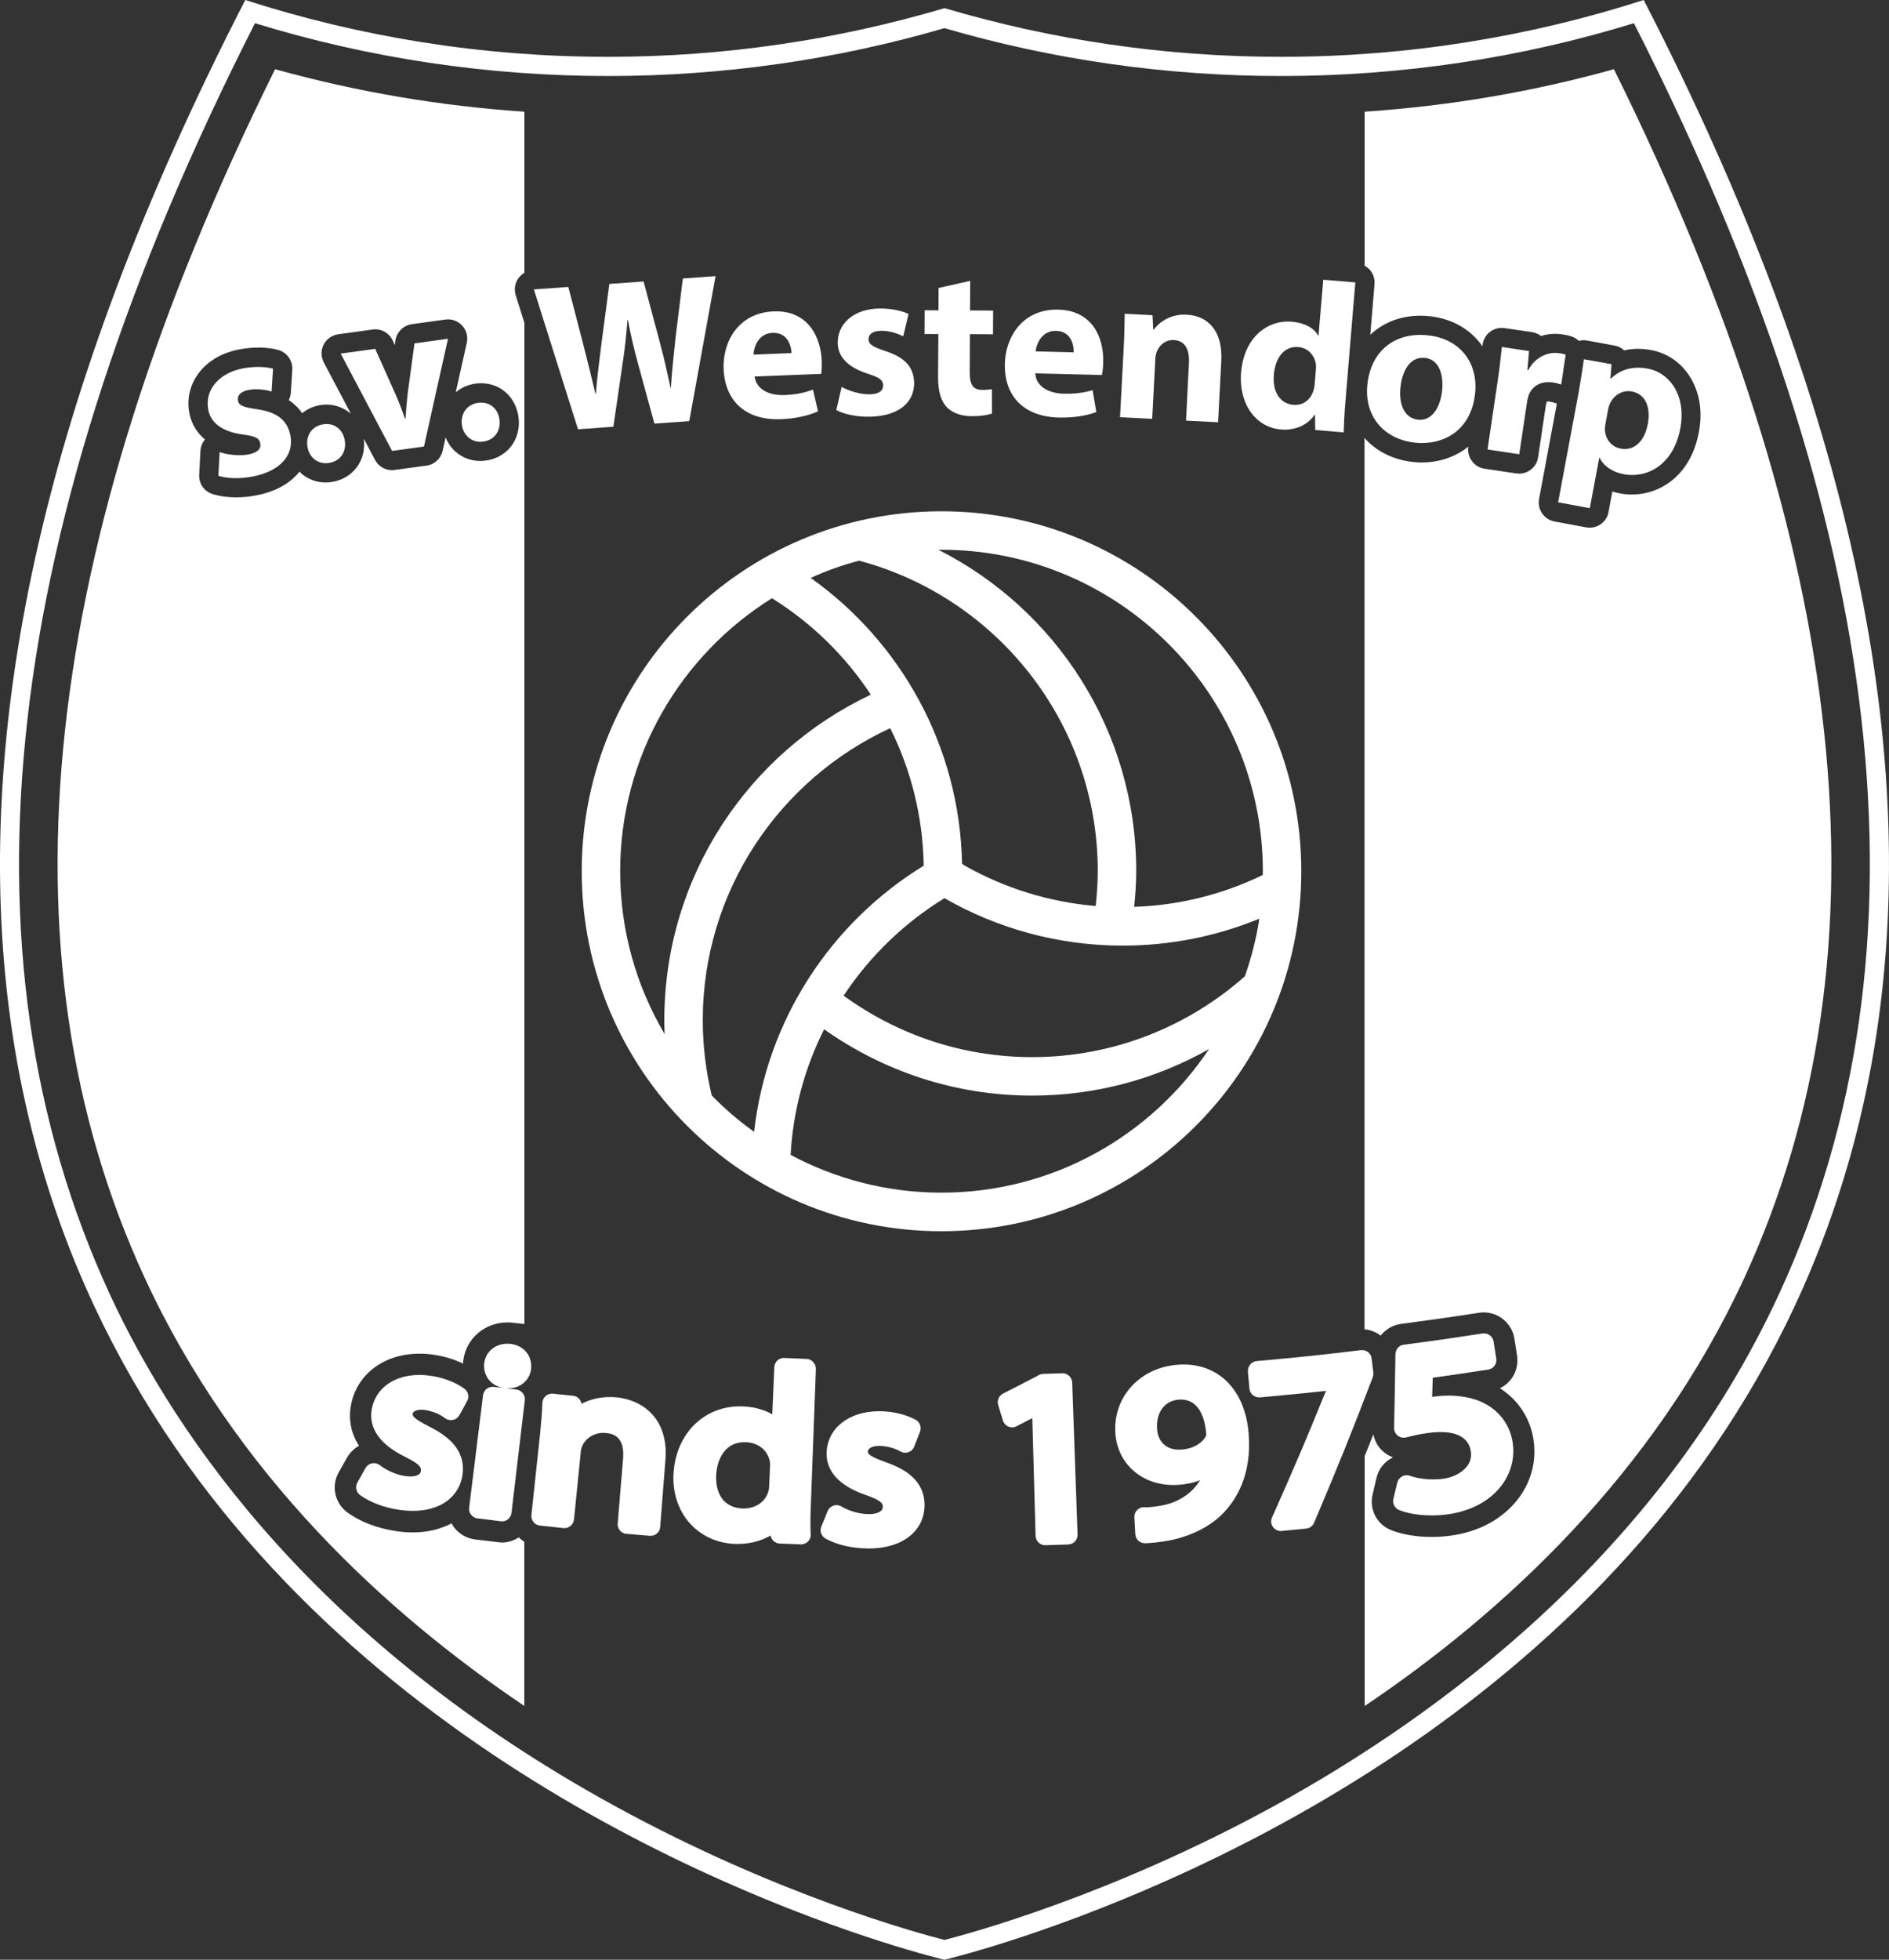 <?xml version="1.0" encoding="utf-8"?>
<!-- Generator: Adobe Illustrator 27.5.0, SVG Export Plug-In . SVG Version: 6.00 Build 0)  -->
<svg version="1.1" id="Laag_1" xmlns="http://www.w3.org/2000/svg" xmlns:xlink="http://www.w3.org/1999/xlink" x="0px" y="0px"
	 width="1832.1px" height="1900px" viewBox="0 0 1832.1 1900" style="enable-background:new 0 0 1832.1 1900;" xml:space="preserve"
	>
<rect x="0" y="0" width="1832.1" height="1900" fill="#333333" stroke="none"/>
<style type="text/css">
	.st0{fill:#7BBBDA;}
	.st1{fill:#FFFFFF;}
</style>
<g>
	<path class="st1" d="M1234.7,1751.5c-157.2,86-293.3,122.8-318.7,129.3c-25.4-6.5-161.4-43.3-318.7-129.3
		c-288.8-157.9-426.2-357.2-490.8-496.7C-47,922.6,0.4,508.1,247.3,22.5c110.7,34,225.8,51.2,342.5,51.2
		c110.8,0,220.5-15.6,326.2-46.4c105.8,30.8,215.5,46.4,326.3,46.4c116.6,0,231.7-17.2,342.4-51.2
		c246.9,485.5,294.3,900.1,140.7,1232.2C1608.7,1507.4,1394.1,1664.3,1234.7,1751.5 M1594.2,0c-110.9,35.7-229.1,55.1-351.8,55.1
		c-113.4,0-222.9-16.6-326.3-47.2C812.6,38.5,703.1,55.1,589.8,55.1C467,55.1,348.8,35.7,237.9,0C-563.3,1555.9,916,1900,916,1900
		S2395.4,1555.9,1594.2,0"/>
	<path class="st1" d="M913.1,1156.3c-52.8,0-102.6-13.3-146.3-36.6c2.4-43.6,13.9-84.8,32.5-121.8c57,40.4,126.6,64.3,201.8,64.3
		c62.3,0,120.8-16.4,171.5-45.1C1116.6,1101,1021.2,1156.3,913.1,1156.3 M690.3,1062.1c-5.6-23.4-8.7-47.8-8.7-72.9
		c0-125.5,74.6-233.8,181.8-283.2c20.1,40.3,31.7,85.6,32.5,133.3c-89.4,54.8-152.2,148.8-164.5,258
		C716.6,1086.8,702.9,1075,690.3,1062.1 M644.6,1002.5c-27.4-46.3-43.1-100.3-43.1-157.9c0-111.6,58.9-209.5,147.2-264.6
		c38.3,23.8,71.1,55.8,95.9,93.5c-118.4,55.8-200.3,176.2-200.3,315.7C644.3,993.7,644.4,998.1,644.6,1002.5 M833.3,543.6
		c133.1,35.5,231.4,157,231.4,301.1c0,11.4-0.9,22.6-2,33.7c-45.5-3.9-88.3-17.4-126.2-38.7c0,0-1.4-0.8-3.4-2.2
		c-2.3-114.4-59.7-215.3-146.8-277.2C801.4,553.4,817.1,547.8,833.3,543.6 M913.1,533c171.9,0,311.7,139.8,311.7,311.7
		c0,1.3-0.1,2.4-0.1,3.6c-37.9,18.5-80.2,29.4-124.7,30.9c1.1-11.4,2-22.9,2-34.6c0-136.2-78.1-254.1-191.9-311.6
		C911.1,533.1,912.1,533,913.1,533 M1207.4,946.5c-55,48.7-127.3,78.4-206.3,78.4c-68.3,0-131.5-22.2-182.9-59.6
		c25.3-38.2,58.7-70.5,97.8-94.5c51,29.2,110,46,172.9,46c46.9,0,91.6-9.3,132.5-26.1C1218.5,910,1213.6,928.6,1207.4,946.5
		 M1262.1,844.7c0-192.7-156.3-349-349-349s-348.9,156.3-348.9,349s156.2,349,348.9,349S1262.1,1037.4,1262.1,844.7"/>
	<path class="st1" d="M412.1,1367L412.1,1367c10.2,1.5,17.1,6,19.6,8c2.2,1.6,4.9,2.2,7.6,1.6c2.7-0.5,4.9-2.2,6.3-4.6l7.5-13.7
		c2.2-4.1,1-9.3-2.8-12c-8.6-6.2-20.6-10.8-32.9-12.5c-29.9-4.3-53.3,9.5-57,33.5c-1.9,12.4,2.2,30.4,32.8,45.3
		c15.8,7.7,15.3,11.1,15,13.6c-0.2,1.4-0.8,2.4-1.8,3.2c-1.2,0.9-5.1,3-13.9,1.6c-9.3-1.4-18.9-6.3-24-10.4
		c-2.2-1.7-4.9-2.4-7.6-1.9c-2.7,0.5-5,2.2-6.4,4.6l-7.9,14.1c-2.3,4.1-1.2,9.3,2.6,12.1c9.6,7,23.5,12.2,37.9,14.3
		c4.7,0.7,9.2,1,13.4,1c13.4,0,24.8-3.3,33.4-9.8c8.2-6.3,13.3-15,14.7-25.4c3.3-25.1-15.8-38.2-32.8-46.8
		c-14.8-7.5-15.8-10.1-15.5-12.1C400.6,1367.8,405.5,1366.1,412.1,1367"/>
	<path class="st1" d="M495.1,1302.9L495.1,1302.9c-13-1.4-24,6.5-25.5,18.8c-0.7,5.6,0.9,11.2,4.3,15.7c3.5,4.6,8.8,7.5,14.8,8.4
		l-9.8-1.2c-2.4-0.3-4.9,0.4-6.9,1.9c-1.9,1.5-3.2,3.8-3.5,6.2l-13.5,109c-0.7,5.1,3,9.7,8.1,10.4c9.1,1.1,13.7,1.7,22.7,2.8
		c0.4,0.1,0.7,0.1,1.1,0.1c2,0,4.1-0.7,5.7-2c1.9-1.5,3.2-3.8,3.5-6.3l12.9-109.1c0.6-5.1-3.1-9.7-8.1-10.4l-10.5-1.3
		c0.8,0.1,1.6,0.1,2.4,0.1c5.6,0,10.7-1.6,14.7-4.9c4.3-3.5,7.1-8.5,7.6-14.2C516.4,1314.6,508,1304.4,495.1,1302.9"/>
	<path class="st1" d="M597.6,1354.7L597.6,1354.7c-13.4-1.1-24.7,1.6-33.6,6.3c-0.7-4.1-4-7.4-8.2-7.8l-19.5-2
		c-2.6-0.3-5.2,0.6-7.1,2.3c-2,1.7-3.1,4.2-3.2,6.8c-0.2,8.2-0.9,16.9-2.1,28.9l-8.5,79.6c-0.3,2.5,0.5,4.9,2,6.9
		c1.6,1.9,3.8,3.1,6.3,3.4l22.8,2.4c2.4,0.3,4.9-0.5,6.8-2c1.9-1.6,3.1-3.9,3.4-6.3l6.6-65.7c0.3-2.7,1-4.8,1.6-6.1
		c3-6.5,11.4-13.1,22.4-12.1c5.2,0.5,18.9,1.7,17,24.7l-5.2,63c-0.5,5.2,3.4,9.7,8.5,10.1c9.2,0.8,13.7,1.1,22.8,1.9
		c0.2,0,0.5,0,0.7,0c2.2,0,4.4-0.8,6-2.2c1.9-1.6,3.1-3.9,3.2-6.4l5.1-65.4C648.5,1373.9,621.6,1356.9,597.6,1354.7"/>
	<path class="st1" d="M746.8,1422.4l-0.8,18.1v0.1c-0.1,2.6-0.3,4.4-1,6.1c-3.2,10.1-13.3,16.2-24.9,15.8c-7.9-0.4-14.1-3.1-18.5-8
		c-5.1-5.8-7.6-14.6-7-24.7c1-15.5,8.8-31.6,27.6-31.6c0.6,0,1.2,0,1.8,0.1c13,0.7,20.6,9.2,22.4,17.7
		C746.8,1417,747,1419.3,746.8,1422.4 M782.4,1317.5c-8.7-0.3-13-0.5-21.7-0.9c-5.1-0.4-9.5,3.8-9.7,8.9l-2,45.7
		c-7.7-4.4-17.1-7.1-27.4-7.6c-37-2.1-65.7,25-68.3,64.2c-1.3,18.7,4.3,36.1,15.5,48.8c10.7,12.1,26,19.3,42.9,20.2
		c13.3,0.7,25.7-2.3,35.7-8.1c0.7,4.3,4.3,7.6,8.8,7.8l20.5,0.8c0.1,0,0.2,0,0.3,0c2.5,0,4.9-1,6.7-2.8c1.9-1.9,2.8-4.4,2.6-7.1
		c-0.4-6-0.4-15.8,0.1-27.4l4.9-132.6c0.1-2.5-0.8-4.9-2.5-6.7C787.2,1318.7,784.9,1317.6,782.4,1317.5"/>
	<path class="st1" d="M858.5,1417.4c-16.9-6-16.8-8.5-16.8-10.1c0.1-3.3,4.7-5.5,11.3-5.5c10.2,0.2,17.6,3.9,20.4,5.4
		c2.3,1.4,5.2,1.6,7.7,0.7c2.6-0.9,4.6-2.8,5.6-5.4l5.6-14.4c1.7-4.4-0.1-9.3-4.2-11.6c-9.3-5.1-21.8-8.1-34.1-8.3
		c-0.5,0-0.9,0-1.3,0c-29.5,0-50.3,16.5-51,40.4c-0.3,12.6,6,29.9,38.1,40.9c16.6,5.6,16.5,9.1,16.4,11.6c0,1.4-0.5,2.4-1.4,3.4
		c-1.1,1-4.6,3.9-13.6,3.4c-9.3-0.2-19.5-3.9-25-7.3c-2.4-1.4-5.2-1.8-7.8-0.9c-2.6,0.9-4.7,2.8-5.7,5.3l-6.1,15
		c-1.8,4.4,0,9.4,4.1,11.7c10.4,5.8,24.7,9.2,39.4,9.5c0.7,0.1,1.3,0.1,2,0.1c18.5,0,33.4-5.1,43.2-14.6c7.4-7.2,11.3-16.6,11.4-27
		C896.9,1434.3,876.4,1423.7,858.5,1417.4"/>
	<path class="st1" d="M1036.9,1333.9c-1.8-1.7-4.1-2.6-6.7-2.5l-18.5,0.6c-1.4,0.1-2.8,0.4-4,1.1c-13.9,7.3-20.8,10.9-34.9,18
		c-4,2-6,6.7-4.7,11l4.6,15.1c0.8,2.6,2.7,4.8,5.3,5.9c2.5,1.1,5.5,1,7.9-0.3c6.1-3.2,10.6-5.5,15.3-7.9l3.2,114.2
		c0.2,5.1,4.3,9,9.3,9h0.3c8.8-0.3,13.3-0.4,22.1-0.7c5.1-0.2,9.2-4.5,9-9.6l-5.2-147.4C1039.8,1337.9,1038.7,1335.6,1036.9,1333.9"
		/>
	<path class="st1" d="M1169.7,1392.3c-0.1,0.1-0.1,0.2-0.2,0.2c-3.1,5.7-11,12.1-23.8,12.9c-6.7,0.5-12.6-1.2-16.7-4.9
		c-4.1-3.6-6.5-9-6.8-15.6c-1-15.8,7.6-27,21.1-27.9c0.6-0.1,1.3-0.1,1.9-0.1c19.2,0,23.7,20.8,24.7,33.4
		C1169.9,1391,1169.9,1391.9,1169.7,1392.3 M1142.7,1323.1c-36.6,2.5-62.8,30.6-61,65.4c0.7,14.7,6.9,27.9,17.5,37.3
		c11.3,10,26.7,14.9,43.7,13.8c7.6-0.5,14.7-2,21-4.6c-2.3,3.9-5.2,7.5-8.5,10.6c-7.6,7.2-18.3,12.3-29.2,14.1
		c-7.7,1.3-12.6,1.8-16.4,1.6c-2.6-0.3-5.1,0.9-7,2.8c-1.8,1.8-2.8,4.4-2.6,7l0.9,16.3c0.3,4.9,4.4,8.8,9.3,8.8h0.1
		c6-0.1,14.1-1,22.5-2.5c20.7-3.8,39.8-13.1,52.3-25.6c13.6-13.5,29.1-38.2,25.7-78.6C1207.5,1346.7,1180.7,1320.4,1142.7,1323.1"/>
	<path class="st1" d="M1331.9,1330.2l-1.6-13.1c-0.6-5.1-5.1-8.6-10.4-8.1c-40.6,4.9-60.4,6.9-101.1,10.6c-2.4,0.2-4.7,1.4-6.3,3.4
		c-1.6,1.9-2.3,4.3-2.2,6.8l1.5,16.5c0.2,2.5,1.4,4.8,3.4,6.4c1.9,1.5,4.4,2.3,6.8,2.1c26.4-2.4,41.6-3.9,64-6.3
		c-18.8,46.4-30.2,73.1-52.3,122.8c-1.4,3-1,6.5,1,9.2c1.8,2.4,4.6,3.9,7.6,3.9c0.3,0,0.6-0.1,0.9-0.1c9.4-0.9,14.1-1.4,23.6-2.3
		c3.4-0.3,6.3-2.5,7.7-5.6c23.9-56.5,35.2-84.3,57.1-141.6C1331.9,1333.3,1332.1,1331.7,1331.9,1330.2"/>
	<path class="st1" d="M1399.6,1433.7c-14,1.9-26.8-0.9-32.1-2.9c-2.5-0.9-5.3-0.7-7.6,0.6c-2.4,1.3-4.1,3.5-4.7,6l-3.8,15.8
		c-1.1,4.4,1.3,9,5.5,10.8c6.8,2.8,18,5.2,31.5,5.2c5.1,0,10.5-0.3,16.2-1.1c22.2-3.1,40.7-13.1,52.1-28.4
		c8.9-12,12.6-26.7,10.4-41.2c-3-19.5-15.9-34.5-35.3-41.3c-11.8-4-26.2-5.2-40.6-3.2c-0.8,0.1-1.5,0.2-2.2,0.3
		c0.2-6.4,0.4-11.8,0.6-18.6c19.7-2.7,31.9-4.5,53.8-7.9c2.4-0.3,4.7-1.7,6.1-3.7c1.5-2,2.1-4.5,1.7-6.9l-2.6-16.6
		c-0.8-5.1-5.6-8.5-10.6-7.8c-30.7,4.7-45.7,6.9-76.5,10.9c-4.6,0.6-8,4.5-8.1,9.1c-0.5,28.6-0.7,42.9-1.3,71.5
		c-0.1,2.9,1.2,5.7,3.5,7.5c2.3,1.8,5.2,2.5,8,1.8l1.4-0.3c5.6-1.4,12-3,20.1-4c17.2-2.4,38.5-1.1,41.4,17.8
		c0.8,5.2-0.4,10.1-3.6,14.4C1418.1,1427.8,1409.4,1432.4,1399.6,1433.7"/>
	<path class="st1" d="M248.9,396.7c-12.9-1.9-17.2-3.6-18.1-8.2c-1-5.1,2.7-8.9,10.1-10.4c8.5-1.6,17.6-0.1,22.5,1.5l1.4-22.2
		c-6.7-1.8-17.4-2.4-29-0.3c-24.3,4.7-37.4,21.7-33.8,40c2,11.8,12.1,21.3,33.7,24.2c12.2,1.6,15.7,3.5,16.7,8.5
		c1,5-2.2,9-11.5,10.8c-9.1,1.8-21.6,0-27.9-2.3l-1.2,23c8.2,2.6,20.3,3.2,33.2,0.7c28.2-5.5,40.2-21.7,36.6-40.1
		C278.6,407.5,268.9,399.5,248.9,396.7"/>
	<path class="st1" d="M313.3,411.4c-10.8,1.8-16.9,10.9-15.1,21.8c1.8,10.8,10.6,17.4,21.1,15.6c10.9-1.8,16.9-10.9,15.1-21.7
		C332.6,416.1,324.1,409.6,313.3,411.4"/>
	<path class="st1" d="M411.2,432.9l23.3-104.5l-32.5,4.5l-6.5,47.9c-1,8.9-1.7,16.6-2.2,25l-0.6,0.1c-2.5-7.7-5.5-15.4-9-23.4
		l-19.8-44.3l-33.5,4.6l49.9,94.4L411.2,432.9z"/>
	<path class="st1" d="M468.3,428.2c11-1.3,17.4-10.1,16.2-20.9c-1.3-11.2-9.6-18.1-20.4-16.8c-10.8,1.3-17.4,10.1-16.2,21
		C449.2,422.3,457.7,429.4,468.3,428.2"/>
	<path class="st1" d="M594.9,413.7l8.8-60.3c2.3-14.2,3.6-27.4,4.9-43.2l0.4-0.1c2.8,15.6,6,28.4,9.7,42.1l16,58.5l33.8-2.4
		l25.5-140.6l-31.7,2.3l-7.1,57.3c-1.7,16.6-3.6,33-4.5,48.5l-0.4,0.1c-3.2-15.2-6.5-29.8-10.8-45.7l-15.3-57.3l-33.2,2.4l-7.6,57.3
		c-2.2,17.2-4.3,34.1-5.5,49.1l-0.4,0.1c-3.3-13.8-7.5-31.3-11.7-47.5l-14.6-56.1l-33.4,2.4l42.8,135.6L594.9,413.7z"/>
	<path class="st1" d="M749.3,322.7c14.3-0.5,18.1,12.1,18.4,19.6l-36.9,1.5C731.3,335.3,736.2,323.2,749.3,322.7 M757.3,406.4
		c13.5-0.5,26-3.1,36.1-7.6l-4.9-21c-8.3,3-16.8,4.8-27.5,5.2c-14.6,0.6-27.5-5.1-29.1-18l64.6-2.5c0.3-2.3,0.7-7,0.5-12.3
		c-1-24.8-14.2-49.5-46.6-48.3c-34.9,1.4-49.5,30.1-48.6,55.5C703,388.8,723.2,407.7,757.3,406.4"/>
	<path class="st1" d="M843.3,382.3c-9.2,0.2-21.2-3.8-27-7.2l-5.2,22.5c7.7,4,19.4,6.7,32.5,6.4c28.7-0.5,43.3-14.4,43-33.1
		c-0.5-14.8-8.6-24.3-27.8-30.5c-12.3-4.1-16.3-6.5-16.4-11.3c-0.1-5.1,4.2-8.2,11.8-8.4c8.6-0.2,17.3,3,21.8,5.4l5.2-21.7
		c-6.3-3-16.7-5.5-28.4-5.3c-24.9,0.4-40.6,14.8-40.3,33.5c0,11.9,8.2,23,29,29.7c11.8,3.8,14.9,6.1,15,11.3
		C856.6,378.7,852.8,382.1,843.3,382.3"/>
	<path class="st1" d="M909.8,365c-0.1,14.2,2.8,23.8,8.5,29.8c4.9,5.1,13.3,8.6,23.4,8.7c8.8,0.1,16.2-1,20.4-2.6l-0.1-23.6
		c-2.3,0.4-5.3,0.8-9.3,0.7c-9.4,0-12.3-5.6-12.2-17.7l0.2-36.3l22.4,0.1l0.1-23l-22.4-0.1l0.2-28.7l-30.7,6.9l-0.1,21.7l-13.4-0.1
		l-0.1,23l13.4,0.1L909.8,365z"/>
	<path class="st1" d="M1024.2,320.8c14.3,0.3,17.4,13.1,17.1,20.8l-36.9-0.9C1005.4,332.3,1011,320.5,1024.2,320.8 M1026.8,404.8
		c13.5,0.3,26.1-1.4,36.5-5.3l-3.6-21.2c-8.5,2.4-17.1,3.7-27.8,3.4c-14.6-0.3-27.1-6.8-27.8-19.7l64.6,1.6c0.5-2.3,1.2-7,1.3-12.3
		c0.6-24.9-11.1-50.3-43.5-51.1c-34.9-0.9-51.3,26.9-51.9,52.3C973.8,383.9,992.8,404,1026.8,404.8"/>
	<path class="st1" d="M1120.5,348.3c0.2-2.8,0.7-5.9,1.6-7.7c2.3-5.6,7.8-11.3,16.4-10.9c11.3,0.6,15.3,9.7,14.6,22.6l-2.8,55.5
		l31.1,1.6l3.1-59.4c1.5-29.5-13.1-43.9-33.6-44.9c-16.6-0.9-27.4,8.2-31.8,14.4l-0.6-0.1l-0.7-13.8l-27-1.4
		c-0.1,8.8-0.2,19.5-0.9,32l-3.6,68.3l31.2,1.6L1120.5,348.3z"/>
	<path class="st1" d="M1235.5,363.1c1.3-15.8,9.7-27.8,23.8-26.6c9.6,0.8,15.8,8.3,17,16.8c0.1,1.6,0.1,3.9-0.1,5.6l-1.1,13.1
		c-0.2,2.7-0.6,4.9-1.4,7.1c-2.6,8.6-10.2,14.2-19.2,13.4C1241.5,391.4,1234,380,1235.5,363.1 M1242.3,416.4
		c12.9,1.1,25.4-3.6,32.7-14.3h0.4l0.2,14.8l27.6,2.3c0.2-6.8,0.7-18.7,1.7-30l9.6-115.4l-31.1-2.6l-4.6,54.2l-0.4-0.1
		c-3.9-7.3-13.2-12.4-25.5-13.4c-23.9-2-46.6,15.6-49.2,49.4C1201.3,392.5,1218.6,414.4,1242.3,416.4"/>
	<path class="st1" d="M1358.4,374.6c1.7-14.7,9-29.3,23.9-27.6c14.1,1.7,18,17.4,16.3,32.3c-2.1,17.9-11.3,29.1-23.3,27.6
		C1361.9,405.4,1356.3,391.7,1358.4,374.6 M1371.8,429.1c26.7,3.1,54.6-10.5,58.8-47c3.5-30-14.4-53.4-44.9-56.9
		c-32-3.8-55.6,14.3-59.4,46.6C1322.5,403.9,1342.7,425.7,1371.8,429.1"/>
	<path class="st1" d="M1456.6,336.4c-0.9,8.6-1.9,18.2-4,32.8l-9.9,66.6l30.8,4.6l7.5-50.3c0.3-2.4,0.9-4.8,1.6-6.8
		c3.4-9.2,12.1-14.2,23.4-12.5c3.5,0.5,6,1.3,8.2,2l4.3-29c-2.2-0.7-3.6-1-6.5-1.4c-9.5-1.4-22.6,2.8-29.8,16.5l-0.8-0.1l1.6-18.4
		L1456.6,336.4z"/>
	<path class="st1" d="M1582.6,379.5c13.7,2.6,18.5,15.8,15.6,31.5c-3.1,16.7-13.1,26.4-26.4,23.9c-8.9-1.6-14.7-9.2-15.2-17.9
		c-0.1-1.9,0.2-4.2,0.6-6.6l2.5-13.5c0.3-1.8,0.9-3.8,1.6-5.3C1565.1,382.9,1573.9,377.9,1582.6,379.5 M1536.2,348.3
		c-1.3,9.2-3,20.3-5.3,33.2l-19.7,105.5l30.7,5.7l9.2-49l0.4,0.1c3.2,7.3,11.6,13.8,23.5,16c22,4.1,48-8.6,54.7-44.5
		c5.9-31.5-10-53.9-31.6-57.9c-14.3-2.7-26.6,0.7-35.8,9.8l-0.4-0.1l1.1-14L1536.2,348.3z"/>
	<path class="st1" d="M316,467.8c-7.9,0-15.4-2.4-21.7-7.1c-1.4-1-2.6-2.2-3.8-3.5c-8.3,10.6-22,19.2-42,23.1
		c-6.6,1.3-13.3,1.9-19.6,1.9c-8.2,0-16-1.1-22.7-3.2c-8.1-2.5-13.5-10.2-13-18.8l1.2-23c0.2-4.2,1.8-8,4.4-11.1
		c-10.8-9-14.2-19.9-15.2-25.9c-2.7-14.2,1-28.6,10.5-40.2c8.9-10.9,22.2-18.3,38.3-21.3c13.1-2.5,27.1-2.3,37.5,0.6
		c8.5,2.4,14.1,10.4,13.6,19.1l-1.4,22.2c-0.2,2.6-0.9,5.1-2,7.3c5.2,3.5,9.6,7.7,12.9,12.7c4.9-3.9,10.8-6.7,17.3-7.8
		c11.4-1.9,22.1,1.5,30,8.3l-26.3-49.8c-2.8-5.4-2.9-11.8-0.1-17.2c2.8-5.4,8-9.1,14-10l33.5-4.6c8.2-1.2,16.2,3.3,19.6,10.9
		l1.9,4.2l0.6-4.3c1.1-8.3,7.7-14.8,16-16l32.5-4.5c6.1-0.8,12.2,1.4,16.3,5.9c4.1,4.5,5.8,10.8,4.4,16.7l-10.7,48
		c5.5-4.7,12.4-7.7,20-8.6c10.3-1.1,20.3,1.6,27.8,8c7.3,6.1,12,15.1,13.2,25.3c2.4,21.3-11.5,39.1-32.6,41.5
		c-1.5,0.2-3,0.3-4.5,0.3c-8.5,0-16.7-2.8-23.2-8.2c-4.7-3.9-8.2-8.9-10.5-14.6l-2.9,12.9c-1.7,7.6-7.9,13.4-15.6,14.4l-30.9,4.2
		c-0.9,0.1-1.7,0.2-2.6,0.2c-6.9,0-13.3-3.8-16.5-10l-10.9-20.5c2.8,20.6-10.1,38.5-30.5,41.9C320.2,467.6,318.1,467.8,316,467.8
		 M487,1495.5c-1,0-2.1-0.1-3.1-0.2h-0.2l-0.2-0.1c-9.2-1.1-13.7-1.6-22.8-2.7c-8-1-15-5-20-11.3c-1-1.4-1.9-2.8-2.7-4.3
		c-10.8,5.7-23.5,8.8-37.6,8.8c-5.2,0-10.8-0.4-16.4-1.3c-17.9-2.6-34.6-9-47-18c-12.3-9-16-25.7-8.5-38.9l8-14.2
		c2.8-4.9,6.9-8.9,11.7-11.6c-9.3-14.3-9.6-28.3-8.1-37.6c4.8-30.9,31.6-51.7,66.8-51.7c4.4,0,8.9,0.3,13.5,1
		c10.2,1.4,20,4.5,28.7,8.6c0.1-1,0.1-1.9,0.2-2.9c2.7-21.4,20.8-37,42.9-37c1.7,0,3.5,0.1,5.2,0.3l11.2,1.3V313l-8.4-26.7
		c-1.7-5.5-0.9-11.4,2.3-16.1c1.6-2.4,3.7-4.3,6.1-5.7V108.3c-82-5.5-162.9-19.3-241.8-41.2C37.5,529.7-5.1,923.6,140.2,1238.6
		c88.1,191,234.8,325.5,368.3,415.3v-159.1c-1.9-1.3-3.7-2.6-5.3-4.3C498.4,1493.6,492.8,1495.5,487,1495.5"/>
	<path class="st1" d="M1565.3,67.1c-78.9,22-159.9,35.7-241.8,41.2v149.3c2,1.1,3.8,2.5,5.3,4.3c3.2,3.8,4.7,8.6,4.3,13.6l-4.1,49.1
		c14.5-13.8,35.2-20.7,58.7-17.9c21.8,2.6,39.4,13.4,50.1,29.1c0.1-0.3,0.1-0.7,0.1-1.1c0.5-5.1,3.1-9.7,7.1-12.9
		c4-3.1,9.2-4.4,14.2-3.7l26.6,3.9c3.3,0.5,6.3,1.8,8.8,3.8c6.9-2.2,13.9-2.6,20.2-1.7c3.2,0.5,5.9,0.9,9.7,2.2
		c2.6,0.9,4.9,2.4,6.8,4.2c2.7-0.7,5.5-0.9,8.2-0.3l26.7,4.9c3.5,0.7,6.7,2.3,9.1,4.6c8.1-1.9,16.9-2,26-0.3
		c16.3,3,30,12.7,38.7,27.5c8.7,14.7,11.4,32.7,7.7,52.1c-8.7,46.8-44.9,65.2-76.3,59.4c-2.6-0.5-5.2-1.1-7.6-1.9l-3.7,19.9
		c-1.6,9-9.5,15.2-18.3,15.2c-1.1,0-2.3-0.1-3.4-0.3l-30.7-5.7c-10.1-1.9-16.8-11.6-15-21.7l17.3-92.7c-0.6-0.2-1.3-0.2-1.9-0.5
		c-1.4-0.5-2.9-1-4.9-1.3c-1.8-0.3-2.8-0.1-3,0.1c-0.3,0.9-0.6,2-0.9,3.5l-7.5,50.3c-0.7,4.9-3.4,9.3-7.3,12.2
		c-3.2,2.4-7.1,3.7-11.1,3.7c-0.9,0-1.9-0.1-2.8-0.2l-30.8-4.6c-4.9-0.7-9.3-3.4-12.2-7.4c-3-3.9-4.2-8.9-3.5-13.8l0.1-0.3
		c-1.4,1.1-2.7,2.1-3.9,3c-11.7,8.1-26.1,12.5-41.2,12.5c-3.1,0-6.3-0.2-9.6-0.6c-18.6-2.2-34.8-10.4-46.1-23.2v864.2
		c5.9,0.5,11.3,2.7,15.7,6.1c4.7-6,11.5-10.2,19.5-11.3c30.7-4.1,45.6-6.2,76.2-10.9c1.4-0.2,2.9-0.3,4.3-0.3
		c14.7,0,27.4,10.9,29.7,25.4l2.6,16.6c1.2,7.8-0.8,15.9-5.4,22.2c-2.9,4-6.8,7.2-11.3,9.3c17.5,11.1,29.4,28.8,32.6,49.7
		c3.1,20.1-1.9,40.2-14.2,56.7c-14.7,19.7-38,32.7-65.8,36.5c-6.3,0.9-12.7,1.3-18.9,1.3c-14.7,0-28.7-2.4-39.4-6.7
		c-13.8-5.6-21.2-20.3-17.7-34.6l3.7-15.8c1.9-8.4,7.4-15.5,15.1-19.6c0.3-0.2,0.6-0.3,0.9-0.5c-3-1.1-5.9-2.7-8.4-4.7
		c-5.6-4.4-9.3-10.8-10.6-17.6c-2.8,7.2-5.6,14.2-8.4,21v242.4c133.5-89.8,280.2-224.4,368.3-415.3
		C1837.1,923.7,1794.6,529.7,1565.3,67.1"/>
</g>
</svg>
